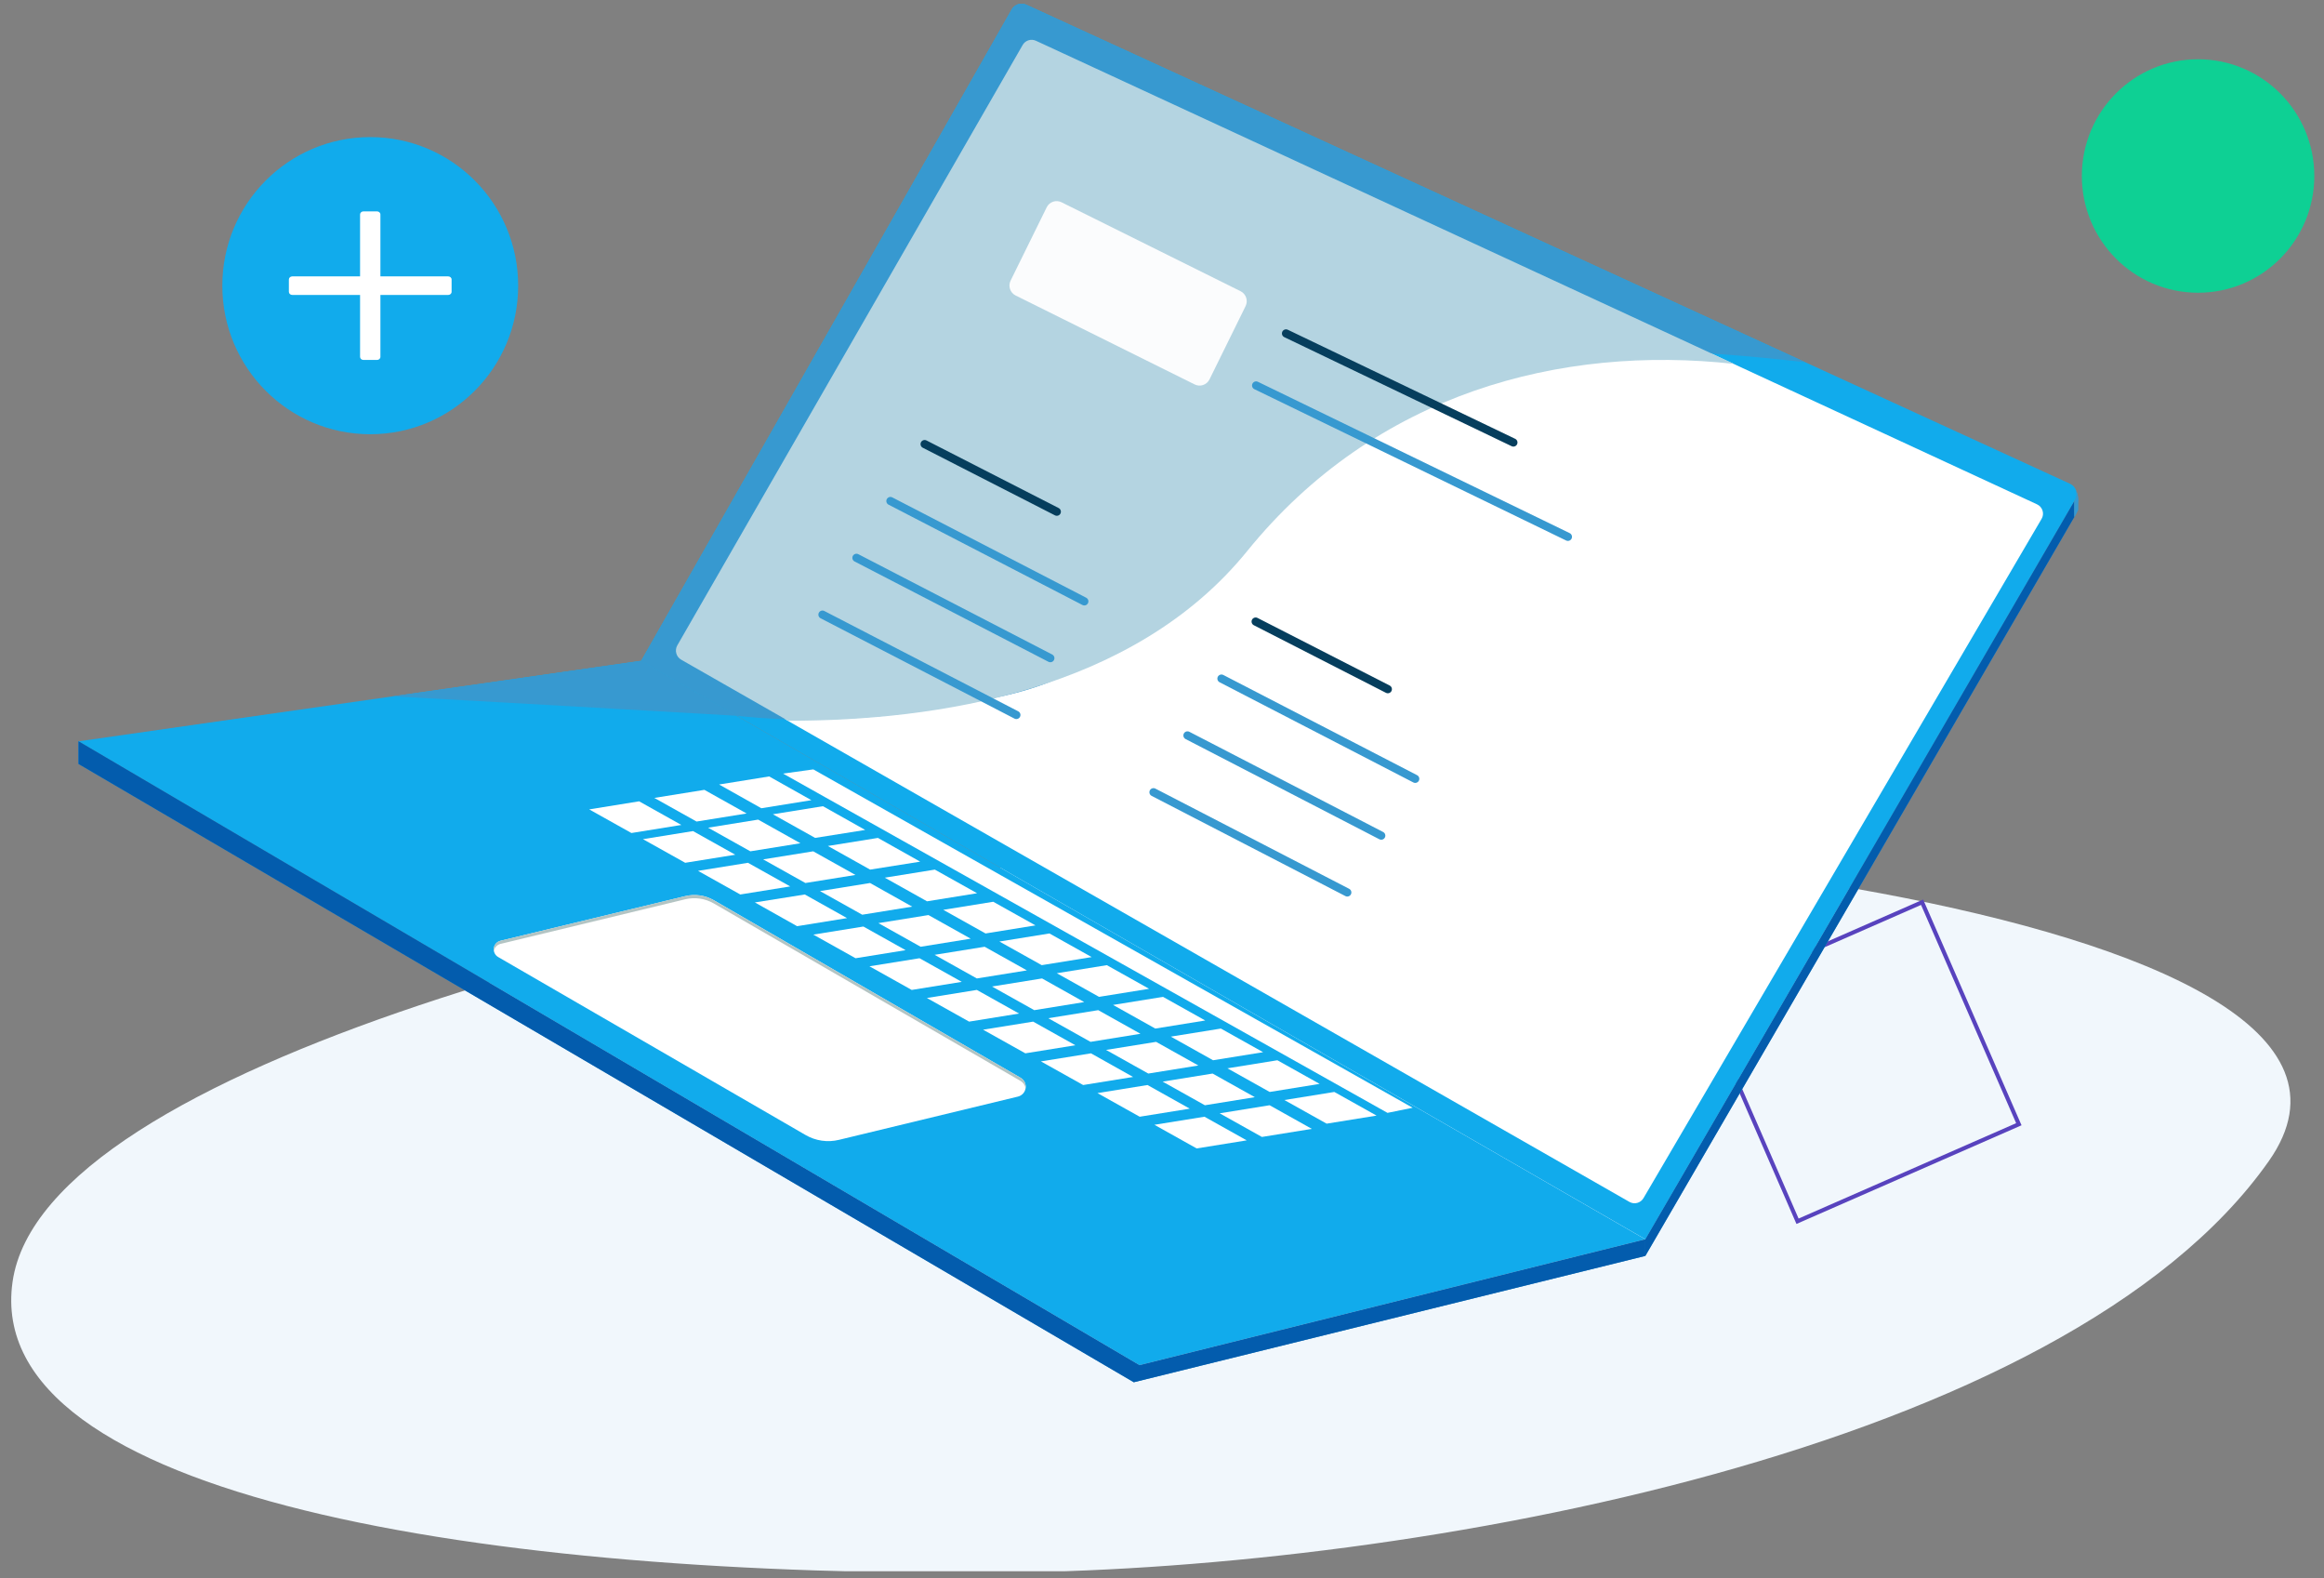 <svg width="218" height="148" viewBox="0 0 218 148" fill="none" xmlns="http://www.w3.org/2000/svg">
<rect x="0" y="0" width="218" height="148" fill="#808080" stroke="none"/>
<g clip-path="url(#clip0_1279_10052)">
<path d="M94.553 147.464C132.71 147.072 193.677 136.101 212.823 108.884C229.918 84.585 134.171 75.979 106.218 79.576C64.935 84.888 4.065 99.93 1.178 120.21C-1.709 140.491 45.918 147.963 94.553 147.464Z" fill="#F1F7FC"/>
<path d="M206.187 27.451C212.207 27.451 217.089 22.55 217.089 16.505C217.089 10.459 212.207 5.558 206.187 5.558C200.165 5.558 195.285 10.459 195.285 16.505C195.285 22.55 200.165 27.451 206.187 27.451Z" fill="#0ED094"/>
<path d="M189.375 105.425L168.615 114.524L159.554 93.705L180.301 84.606L189.375 105.425Z" stroke="#5843BE" stroke-width="0.384"/>
<path d="M106.886 128.023L7.357 69.519L60.144 61.965L154.34 116.22L106.886 128.023Z" fill="#11ABEC"/>
<path d="M194.179 45.365L96.275 0.445C96.034 0.332 95.759 0.314 95.505 0.395C95.251 0.476 95.037 0.65 94.904 0.881L60.145 61.965L154.353 116.218L194.657 46.867C194.732 46.739 194.776 46.596 194.793 46.448C194.81 46.301 194.793 46.151 194.748 46.01C194.705 45.868 194.63 45.738 194.533 45.627C194.434 45.516 194.314 45.426 194.179 45.365Z" fill="#11ABEC"/>
<path d="M7.357 69.509V71.639L106.355 129.622L154.34 117.774V116.219L106.886 128.023L7.357 69.509Z" fill="#3799D0"/>
<path d="M154.34 117.774L194.582 48.476V46.995L154.34 116.218V117.774Z" fill="#3799D0"/>
<g style="mix-blend-mode:multiply">
<g style="mix-blend-mode:multiply">
<g style="mix-blend-mode:multiply">
<path d="M7.357 69.509V71.639L106.355 129.622L154.34 117.774V116.219L106.886 128.023L7.357 69.509Z" fill="#035CAD"/>
</g>
</g>
</g>
<g style="mix-blend-mode:multiply">
<g style="mix-blend-mode:multiply">
<g style="mix-blend-mode:multiply">
<path d="M154.34 117.774L194.582 48.476V46.995L154.34 116.218V117.774Z" fill="#035CAD"/>
</g>
</g>
</g>
<path d="M97.136 3.822L191.078 47.293C191.201 47.349 191.311 47.43 191.402 47.532C191.49 47.634 191.56 47.754 191.598 47.884C191.64 48.014 191.651 48.151 191.635 48.286C191.618 48.421 191.573 48.551 191.502 48.667L154.162 112.361C154.032 112.58 153.825 112.738 153.579 112.804C153.336 112.871 153.076 112.838 152.854 112.713L63.864 61.858C63.641 61.729 63.478 61.516 63.41 61.267C63.342 61.017 63.376 60.751 63.503 60.526L95.903 4.216C96.024 4.009 96.217 3.855 96.445 3.782C96.672 3.709 96.918 3.723 97.136 3.822Z" fill="white"/>
<g style="mix-blend-mode:multiply">
<g style="mix-blend-mode:multiply">
<g style="mix-blend-mode:multiply">
<path d="M194.592 46.984L194.7 46.782C194.777 46.611 194.808 46.422 194.788 46.235C194.769 46.048 194.703 45.869 194.592 45.717C194.863 46.136 194.984 46.636 194.932 47.133V47.826L194.592 48.487V46.984Z" fill="#3799D0"/>
</g>
</g>
</g>
<g style="mix-blend-mode:multiply">
<g style="mix-blend-mode:multiply">
<g style="mix-blend-mode:multiply">
<path d="M194.592 46.984L194.7 46.782C194.777 46.611 194.808 46.422 194.788 46.235C194.769 46.048 194.703 45.869 194.592 45.717C194.863 46.136 194.984 46.636 194.932 47.133V47.826L194.592 48.487V46.984Z" fill="#3799D0"/>
</g>
</g>
</g>
<path d="M75.548 106.427L46.738 89.752C46.592 89.67 46.474 89.545 46.401 89.395C46.327 89.244 46.301 89.075 46.325 88.909C46.349 88.743 46.422 88.588 46.536 88.465C46.65 88.341 46.798 88.255 46.961 88.218L64.298 84.031C65.2 83.819 66.148 83.955 66.954 84.415L95.732 101.068C95.9 101.163 96.035 101.307 96.12 101.48C96.205 101.653 96.235 101.848 96.208 102.039C96.18 102.231 96.096 102.409 95.965 102.551C95.835 102.693 95.665 102.793 95.477 102.836L78.714 106.886C77.639 107.152 76.503 106.988 75.548 106.427Z" fill="white"/>
<g style="mix-blend-mode:multiply">
<g style="mix-blend-mode:multiply">
<g style="mix-blend-mode:multiply">
<path d="M169.353 33.975L96.275 0.445C96.034 0.332 95.759 0.314 95.505 0.395C95.251 0.476 95.037 0.65 94.904 0.881L60.145 61.965L69.101 67.122C74.168 67.676 82.656 67.942 94.511 65.172C110.446 61.453 110.861 48.625 127.444 38.311C139.64 30.789 160.823 32.995 169.353 33.975Z" fill="#3799D0"/>
</g>
</g>
</g>
<path d="M46.948 88.516L64.285 84.329C65.187 84.117 66.136 84.254 66.941 84.713L95.73 101.366C95.856 101.435 95.964 101.533 96.045 101.651C96.126 101.77 96.178 101.906 96.197 102.048C96.231 101.856 96.204 101.659 96.12 101.483C96.036 101.307 95.9 101.162 95.73 101.068L66.941 84.415C66.136 83.955 65.187 83.819 64.285 84.031L46.948 88.218C46.742 88.267 46.561 88.394 46.447 88.573C46.332 88.751 46.291 88.969 46.332 89.177C46.359 89.019 46.431 88.871 46.541 88.754C46.651 88.636 46.792 88.554 46.948 88.516Z" fill="#B3C4C3"/>
<path d="M162.657 34.124L97.174 3.822C96.955 3.721 96.706 3.705 96.476 3.778C96.246 3.851 96.052 4.007 95.931 4.217L63.53 60.527C63.403 60.752 63.37 61.018 63.438 61.267C63.505 61.517 63.668 61.729 63.891 61.859L73.93 67.591C87.878 67.591 106.331 64.81 116.987 51.683C129.043 36.809 146.465 32.334 162.657 34.124Z" fill="#B4D4E1"/>
<g style="mix-blend-mode:multiply">
<g style="mix-blend-mode:multiply">
<g style="mix-blend-mode:multiply">
<path d="M36.846 65.3C50.657 66.057 69.099 67.122 69.099 67.122L60.154 61.965L36.846 65.3Z" fill="#3799D0"/>
</g>
</g>
</g>
<path d="M71.417 75.794L67.454 73.567L72.15 72.811L76.112 75.037L71.417 75.794Z" fill="white"/>
<path d="M76.463 78.575L72.5 76.359L77.196 75.602L81.158 77.829L76.463 78.575Z" fill="white"/>
<path d="M81.621 81.548L77.659 79.332L82.354 78.576L86.317 80.802L81.621 81.548Z" fill="white"/>
<path d="M86.959 84.521L82.997 82.305L87.692 81.548L91.655 83.764L86.959 84.521Z" fill="white"/>
<path d="M92.447 87.536L88.484 85.32L93.169 84.563L97.132 86.779L92.447 87.536Z" fill="white"/>
<path d="M97.719 90.508L93.746 88.292L98.441 87.536L102.404 89.752L97.719 90.508Z" fill="white"/>
<path d="M103.095 93.481L99.132 91.265L103.827 90.509L107.789 92.725L103.095 93.481Z" fill="white"/>
<path d="M108.372 96.454L104.41 94.238L109.095 93.481L113.057 95.697L108.372 96.454Z" fill="white"/>
<path d="M113.791 99.426L109.828 97.21L114.524 96.454L118.486 98.67L113.791 99.426Z" fill="white"/>
<path d="M119.102 102.399L115.138 100.183L119.823 99.426L123.785 101.642L119.102 102.399Z" fill="white"/>
<path d="M124.444 105.372L120.48 103.156L125.165 102.399L129.128 104.616L124.444 105.372Z" fill="white"/>
<path d="M65.34 77.041L61.377 74.825L66.073 74.069L70.035 76.285L65.34 77.041Z" fill="white"/>
<path d="M70.385 79.833L66.423 77.617L71.118 76.86L75.081 79.076L70.385 79.833Z" fill="white"/>
<path d="M75.549 82.805L71.587 80.589L76.282 79.833L80.245 82.049L75.549 82.805Z" fill="white"/>
<path d="M80.881 85.778L76.919 83.562L81.614 82.805L85.566 85.021L80.881 85.778Z" fill="white"/>
<path d="M86.359 88.783L82.397 86.566L87.092 85.81L91.055 88.026L86.359 88.783Z" fill="white"/>
<path d="M91.631 91.755L87.669 89.539L92.364 88.783L96.327 90.999L91.631 91.755Z" fill="white"/>
<path d="M97.017 94.728L93.055 92.511L97.75 91.755L101.702 93.971L97.017 94.728Z" fill="white"/>
<path d="M102.295 97.7L98.333 95.484L103.018 94.728L106.98 96.944L102.295 97.7Z" fill="white"/>
<path d="M107.714 100.673L103.751 98.457L108.447 97.701L112.409 99.917L107.714 100.673Z" fill="white"/>
<path d="M113.023 103.646L109.061 101.43L113.746 100.673L117.708 102.889L113.023 103.646Z" fill="white"/>
<path d="M118.371 106.618L114.409 104.402L119.094 103.645L123.056 105.862L118.371 106.618Z" fill="white"/>
<path d="M59.23 78.117L55.268 75.901L59.952 75.144L63.915 77.361L59.23 78.117Z" fill="white"/>
<path d="M64.275 80.909L60.312 78.693L65.008 77.936L68.971 80.152L64.275 80.909Z" fill="white"/>
<path d="M69.44 83.881L65.478 81.665L70.162 80.909L74.125 83.125L69.44 83.881Z" fill="white"/>
<path d="M74.771 86.854L70.809 84.627L75.494 83.881L79.456 86.097L74.771 86.854Z" fill="white"/>
<path d="M80.255 89.859L76.292 87.643L80.988 86.886L84.95 89.102L80.255 89.859Z" fill="white"/>
<path d="M85.522 92.832L81.559 90.615L86.255 89.859L90.217 92.075L85.522 92.832Z" fill="white"/>
<path d="M90.907 95.804L86.945 93.588L91.63 92.831L95.592 95.047L90.907 95.804Z" fill="white"/>
<path d="M96.18 98.776L92.217 96.56L96.913 95.804L100.875 98.02L96.18 98.776Z" fill="white"/>
<path d="M101.604 101.749L97.641 99.533L102.337 98.777L106.288 100.993L101.604 101.749Z" fill="white"/>
<path d="M106.908 104.722L102.945 102.506L107.641 101.749L111.603 103.966L106.908 104.722Z" fill="white"/>
<path d="M112.251 107.695L108.288 105.478L112.984 104.721L116.946 106.938L112.251 107.695Z" fill="white"/>
<path d="M76.292 72.15L132.512 103.88L130.152 104.36L73.456 72.545L76.292 72.15Z" fill="white"/>
<path d="M120.633 31.268L141.962 41.496" stroke="#063E5D" stroke-width="0.768" stroke-miterlimit="10" stroke-linecap="round"/>
<path d="M117.829 36.148L147.075 50.34" stroke="#3799D0" stroke-width="0.768" stroke-miterlimit="10" stroke-linecap="round"/>
<path d="M86.734 41.645L99.132 47.985" stroke="#063E5D" stroke-width="0.768" stroke-miterlimit="10" stroke-linecap="round"/>
<path d="M83.525 46.984L101.712 56.392" stroke="#3799D0" stroke-width="0.768" stroke-miterlimit="10" stroke-linecap="round"/>
<path d="M80.338 52.311L98.525 61.719" stroke="#3799D0" stroke-width="0.768" stroke-miterlimit="10" stroke-linecap="round"/>
<path d="M77.151 57.638L95.338 67.046" stroke="#3799D0" stroke-width="0.768" stroke-miterlimit="10" stroke-linecap="round"/>
<path d="M117.785 58.288L130.183 64.628" stroke="#063E5D" stroke-width="0.768" stroke-miterlimit="10" stroke-linecap="round"/>
<path d="M114.577 63.637L132.753 73.034" stroke="#3799D0" stroke-width="0.768" stroke-miterlimit="10" stroke-linecap="round"/>
<path d="M111.389 68.965L129.566 78.362" stroke="#3799D0" stroke-width="0.768" stroke-miterlimit="10" stroke-linecap="round"/>
<path d="M108.202 74.292L126.38 83.69" stroke="#3799D0" stroke-width="0.768" stroke-miterlimit="10" stroke-linecap="round"/>
<path d="M116.371 27.309L99.575 18.968C99.061 18.713 98.439 18.924 98.184 19.44L94.799 26.314C94.545 26.83 94.755 27.455 95.269 27.71L112.064 36.051C112.578 36.307 113.201 36.095 113.455 35.579L116.841 28.706C117.095 28.19 116.885 27.564 116.371 27.309Z" fill="#FBFCFD"/>
<path d="M34.73 40.721C42.394 40.721 48.606 34.483 48.606 26.789C48.606 19.094 42.394 12.856 34.73 12.856C27.067 12.856 20.855 19.094 20.855 26.789C20.855 34.483 27.067 40.721 34.73 40.721Z" fill="#11ABEC"/>
<path d="M42.044 25.918H35.684V20.112C35.684 19.952 35.542 19.822 35.366 19.822H34.094C33.918 19.822 33.776 19.952 33.776 20.112V25.918H27.416C27.241 25.918 27.098 26.048 27.098 26.208V27.369C27.098 27.529 27.241 27.659 27.416 27.659H33.776V33.465C33.776 33.625 33.918 33.755 34.094 33.755H35.366C35.542 33.755 35.684 33.625 35.684 33.465V27.659H42.044C42.219 27.659 42.362 27.529 42.362 27.369V26.208C42.362 26.048 42.219 25.918 42.044 25.918Z" fill="white"/>
</g>
<defs>
<clipPath id="clip0_1279_10052">
<rect width="217" height="147" fill="white" transform="translate(0.5 0.345)"/>
</clipPath>
</defs>
</svg>